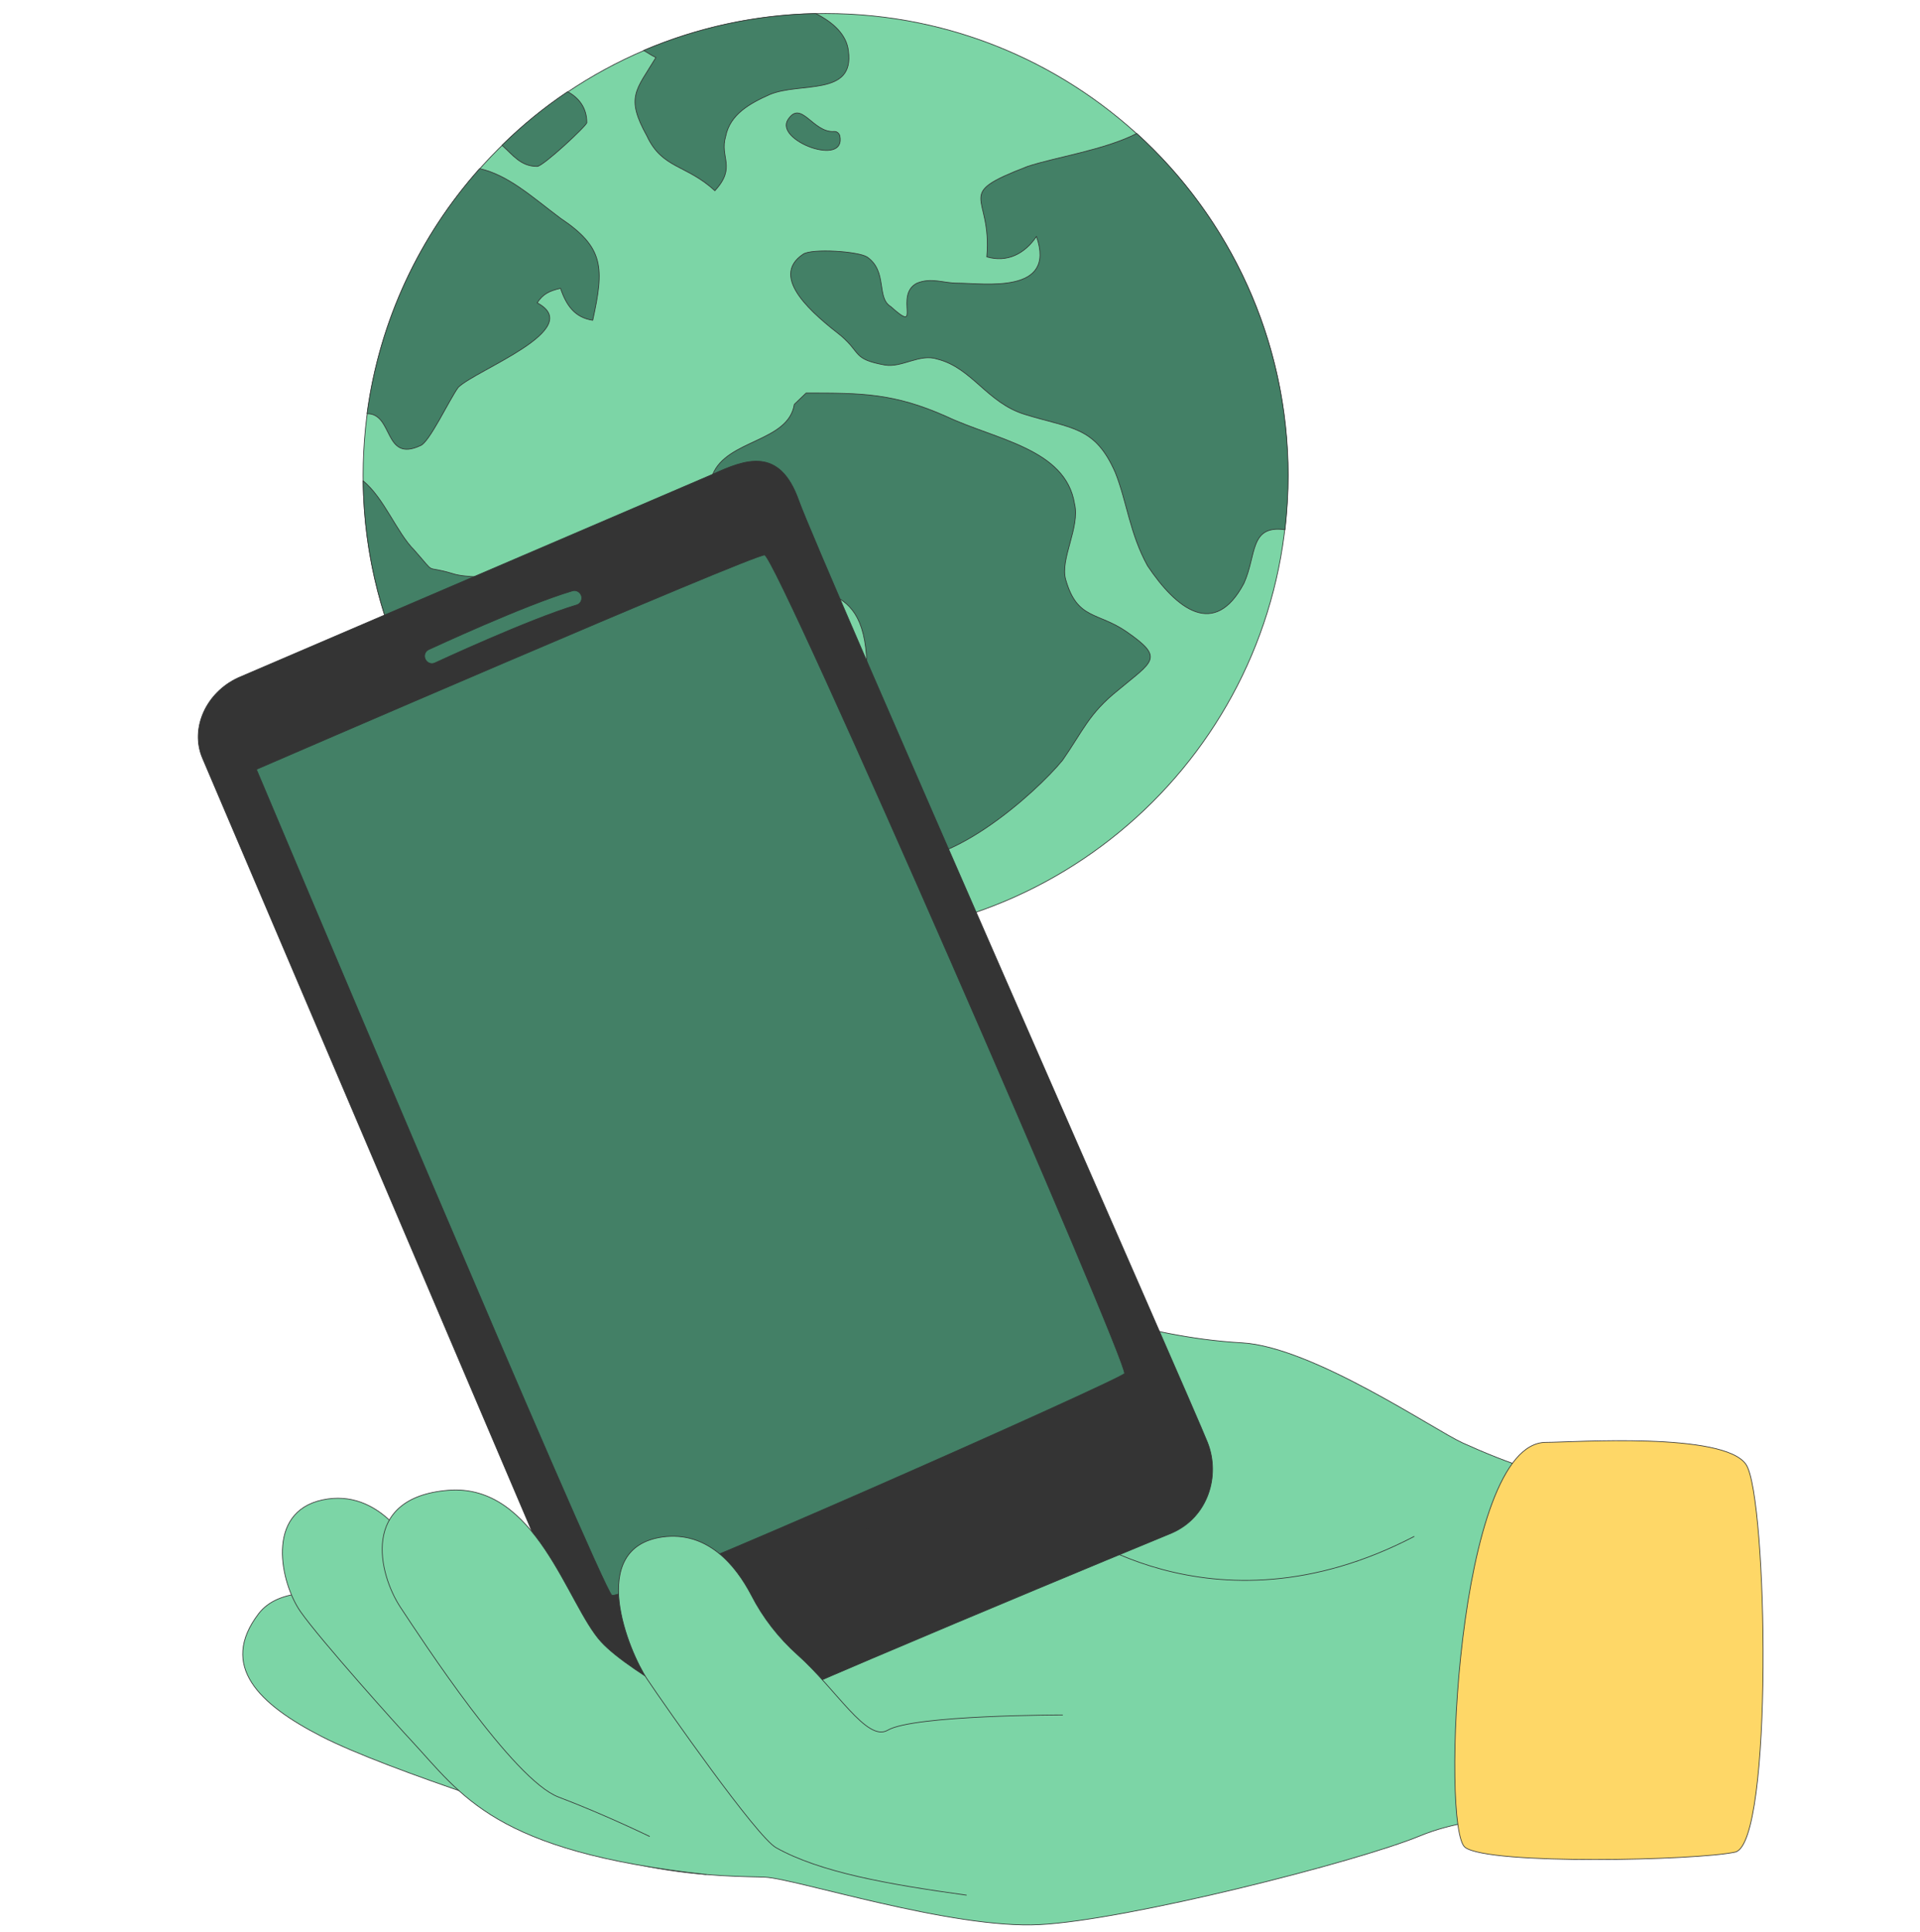 <?xml version="1.0" encoding="UTF-8"?>
<!-- Generator: Adobe Illustrator 26.3.1, SVG Export Plug-In . SVG Version: 6.00 Build 0)  -->
<svg xmlns="http://www.w3.org/2000/svg" xmlns:xlink="http://www.w3.org/1999/xlink" version="1.1" id="Calque_1" x="0px" y="0px" viewBox="0 0 781 786" style="enable-background:new 0 0 781 786;" xml:space="preserve">
<style type="text/css">
	.st0{fill:#7CD5A6;stroke:#343434;stroke-width:0.282;stroke-miterlimit:10;}
	.st1{fill:#438066;stroke:#343434;stroke-width:0.282;stroke-linecap:round;stroke-linejoin:round;}
	.st2{fill:#7CD5A6;}
	.st3{fill:none;stroke:#343434;stroke-width:0.282;stroke-linecap:round;stroke-linejoin:round;}
	.st4{fill:#343434;stroke:#343434;stroke-width:0.282;stroke-linecap:round;stroke-linejoin:round;}
	.st5{fill:#FED767;stroke:#343434;stroke-width:0.282;stroke-linecap:round;stroke-linejoin:round;}
</style>
<path class="st0" d="M335.8,381.3c103.9,0,188.1-84.1,188.1-187.9S439.7,5.5,335.8,5.5S147.7,89.7,147.7,193.4  S231.9,381.3,335.8,381.3z"></path>
<path class="st1" d="M323.1,164.5c-2.4,15.4-27.3,14.2-33.2,28.5c-4.8,13,4.8,28.5,14.2,35.6c26.1,16.6,48.6,3.6,48.6,45.1  c0,21.3-19,64,8.3,74.7c22.6,8.3,60.6-26.1,71.2-39.1c8.3-11.9,10.7-19,22.6-28.5c14.2-11.9,19-13,3.6-23.7  c-11.9-8.3-20.2-4.8-24.9-21.3c-2.4-8.3,5.9-21.3,3.6-30.8c-3.6-22.5-32.1-26.1-52.2-35.6c-21.4-9.5-34.4-9.5-57-9.5L323.1,164.5  L323.1,164.5z"></path>
<path class="st1" d="M462.4,54.3c-13,6.7-33.3,9.7-44.4,13.4c-30.9,11.9-14.3,10.7-16.6,36.8c8.3,2.4,15.4-1.2,20.2-8.3  c8.3,23.7-21.4,19-32,19c-6,0-10.7-2.4-16.6,0c-9.5,4.8,2.4,21.3-10.7,9.5c-5.9-3.6-1.2-14.2-9.5-20.1c-3.6-2.4-22.6-3.6-26.1-1.2  c-14.2,9.5,4.8,24.9,15.4,33.2c8.3,7.1,4.7,9.5,17.8,11.9c7.1,1.2,14.2-4.8,21.4-2.4c14.2,3.6,20.2,17.8,35.6,22.5  c19,5.9,28.5,4.7,36.8,23.7c4.7,11.8,5.9,24.9,13.1,37.9c11.9,17.8,27.3,29.6,39.2,7.1c5.2-11.5,2.2-23.8,16.7-21.8  c0.8-7.3,1.3-14.7,1.3-22.2C523.9,138.3,500.2,88.7,462.4,54.3L462.4,54.3z"></path>
<path class="st1" d="M227.8,280.6c-3.6-3.6-5.9-19-9.5-23.7c-1.2-3.6-7.1-3.6-9.5-5.9c-2.4-3.6,1.2-10.7-3.6-13  c-7.1-4.7-14.2-2.4-21.3-4.7c-11.9-3.6-5.9,1.2-15.4-9.5c-7.1-7.1-12.2-21.1-20.8-28.2c0.7,61.7,31.2,116.3,77.8,150.1  c5.9-6.8,13-13,20.1-18.7c10.7-9.5,28.5-10.7,20.2-28.5C258.6,279.4,237.3,288.9,227.8,280.6L227.8,280.6z"></path>
<path class="st1" d="M228,88.8c-11.5-8.6-21.2-17.6-32.9-20.2c-24.3,27.3-40.7,61.7-45.8,99.7c10.8-0.1,6.7,20,21.7,13  c3.6-1.2,11.9-19,15.4-23.7c7.1-7.1,52.2-23.7,32.1-34.4c2.4-3.6,4.8-4.8,9.5-5.9c2.4,7.1,5.9,11.9,13.1,13  C245.8,109,245.8,100.7,228,88.8L228,88.8z"></path>
<path class="st1" d="M218.5,67.7c2.4,0,20.2-16.6,20.2-17.8c0-6-3.2-10.1-7.8-12.6c-9.6,6.4-18.5,13.7-26.7,21.8  C208.7,63.1,211.8,67.7,218.5,67.7L218.5,67.7z"></path>
<path class="st1" d="M331.8,5.5c-24.8,0.5-48.4,5.8-70,15c1.7,1,3.3,2.1,5,2.9c-8,13.3-12.5,16-3.6,32c6.2,13.3,16,11.5,27.6,22.2  c8.9-9.8,1.8-13.3,4.4-22.2c1.8-8.9,9.8-13.3,17.8-16.9c12.5-5.3,34.7,0.9,32.1-17.8C344.4,14.3,339.2,9.2,331.8,5.5L331.8,5.5z"></path>
<path class="st1" d="M339.3,53.5c1.1-0.1,2,0.7,2.3,1.7c2.8,13-26.6,2-21.1-6.5C325.9,40.3,330.6,54.1,339.3,53.5L339.3,53.5z"></path>
<path class="st2" d="M273.7,756.3l-22.5-6.9c-22.5-6.9-93.2-29-120.3-42.9c-25.6-13.1-41.9-28.8-25.7-50  c16.2-21.2,73.6,3.1,90.5,7.5c16.8,4.4,95.4,7.5,105.4-5.6c10-13.1,88.6-36.1,85.5-45.5c-3.1-9.3-78.6-11.8-105.4-14.6  c-26.8-2.8-45.5-30.8-29.3-55.1c16.2-24.3,112.3-1.2,149.7-8.1c37.4-6.9,59.3,8.7,103.6,11.2c28.6,1.6,78.3,35.5,89.7,40.7  c8.4,3.8,18.5,8,29.1,11.3c0,0,14.6,116.2,11.6,141.7c0,0-32.4-3.7-58,6.9c-25.6,10.6-119.2,34.3-154.7,36.1  c-35.6,1.9-99.2-18.7-111.7-19.3c-12.5-0.6-76.7,1.2-109.8-35.5"></path>
<path class="st3" d="M273.7,756.3l-22.5-6.9c-22.5-6.9-93.2-29-120.3-42.9c-25.6-13.1-41.9-28.8-25.7-50  c16.2-21.2,73.6,3.1,90.5,7.5c16.8,4.4,95.4,7.5,105.4-5.6c10-13.1,88.6-36.1,85.5-45.5c-3.1-9.3-78.6-11.8-105.4-14.6  c-26.8-2.8-45.5-30.8-29.3-55.1c16.2-24.3,112.3-1.2,149.7-8.1c37.4-6.9,59.3,8.7,103.6,11.2c28.6,1.6,78.3,35.5,89.7,40.7  c8.4,3.8,18.5,8,29.1,11.3c0,0,14.6,116.2,11.6,141.7c0,0-32.4-3.7-58,6.9c-25.6,10.6-119.2,34.3-154.7,36.1  c-35.6,1.9-99.2-18.7-111.7-19.3c-12.5-0.6-76.7,1.2-109.8-35.5"></path>
<path class="st2" d="M432.2,619.3c0,0,59.9,49.1,143,5.8L432.2,619.3z"></path>
<path class="st3" d="M432.2,619.3c0,0,59.9,49.1,143,5.8"></path>
<path class="st4" d="M476.6,623.7c0,0-170.3,70.2-193.6,82.9c-23.3,12.8-31.1-0.2-37.1-14.3L82.4,308.5  c-5.2-12.1,1.4-26.8,14.6-32.8L289.8,193c13.5-6.2,27.3-11.4,35.1,10.6c7.8,22.1,161.1,369.8,166.3,383.3  C496.5,600.4,491.4,617.3,476.6,623.7z"></path>
<path class="st1" d="M104.3,313c0,0,201.9-87.4,206.7-87.2c4.9,0.2,148.6,330.2,146.4,333c-2.2,2.8-204.5,92.6-208.5,90.2  C244.9,646.7,104.3,313,104.3,313z"></path>
<path class="st1" d="M174.3,264.3c1.6-0.7,38.7-18,58.5-23.9c1.5-0.5,3.2,0.4,3.7,2c0.4,1.4-0.2,2.9-1.4,3.5  c-0.2,0.1-0.3,0.1-0.5,0.2c-19.4,5.8-57.3,23.4-57.7,23.6c-1.5,0.7-3.2,0-3.9-1.5C172.3,266.7,172.9,265,174.3,264.3L174.3,264.3z"></path>
<path class="st4" d="M344.1,646.9c4.3,9.9,15.9,14.4,26.1,10c10.1-4.4,14.9-16,10.6-25.9c-4.3-9.9-14.1-14.3-26.1-10  C342.7,625.3,339.8,637,344.1,646.9L344.1,646.9z"></path>
<path class="st2" d="M167.2,629.7c0,0-12.5-24.5-36-19.5c-23.5,5-17,33.9-9,45.4c8,11.5,40.1,47.2,45,52.4  c20.8,22.4,33.8,45.2,120,54.6"></path>
<path class="st3" d="M167.2,629.7c0,0-12.5-24.5-36-19.5c-23.5,5-17,33.9-9,45.4c8,11.5,40.1,47.2,45,52.4  c20.8,22.4,33.8,45.2,120,54.6"></path>
<path class="st2" d="M298.8,702.7c0,0-42.1-21.4-54.3-34.8c-13.8-15.1-26.3-64.6-62.3-61.6c-36,3-28.1,34.3-19.3,47.6  c8.8,13.3,45.8,70.2,64.3,77.2c18.5,7,37,16,37,16"></path>
<path class="st3" d="M298.8,702.7c0,0-42.1-21.4-54.3-34.8c-13.8-15.1-26.3-64.6-62.3-61.6c-36,3-28.1,34.3-19.3,47.6  c8.8,13.3,45.8,70.2,64.3,77.2c18.5,7,37,16,37,16"></path>
<path class="st2" d="M432.2,697.7c0,0-60.5,0-71.1,6.2c-8.5,5-20.9-16.7-36.7-30.7c-7.7-6.9-14.1-15.1-18.8-24.3  c-6.3-12-17.7-26.1-36.1-23.6c-31.2,4.4-13.7,46.7-6.2,57.9c7.5,11.2,44.6,64.2,52.4,68.5c17.8,10,45.5,14.9,77.4,19.3"></path>
<path class="st3" d="M432.2,697.7c0,0-60.5,0-71.1,6.2c-8.5,5-20.9-16.7-36.7-30.7c-7.7-6.9-14.1-15.1-18.8-24.3  c-6.3-12-17.7-26.1-36.1-23.6c-31.2,4.4-13.7,46.7-6.2,57.9c7.5,11.2,44.6,64.2,52.4,68.5c17.8,10,45.5,14.9,77.4,19.3"></path>
<path class="st5" d="M628.9,586.8c10.6,0,72.7-4.4,81.4,9.1c8.7,13.5,11.1,154.2-4.5,157.6c-15.6,3.4-99.9,5.3-109.8-1.9  C586,744.6,592.4,586.7,628.9,586.8z"></path>
</svg>
